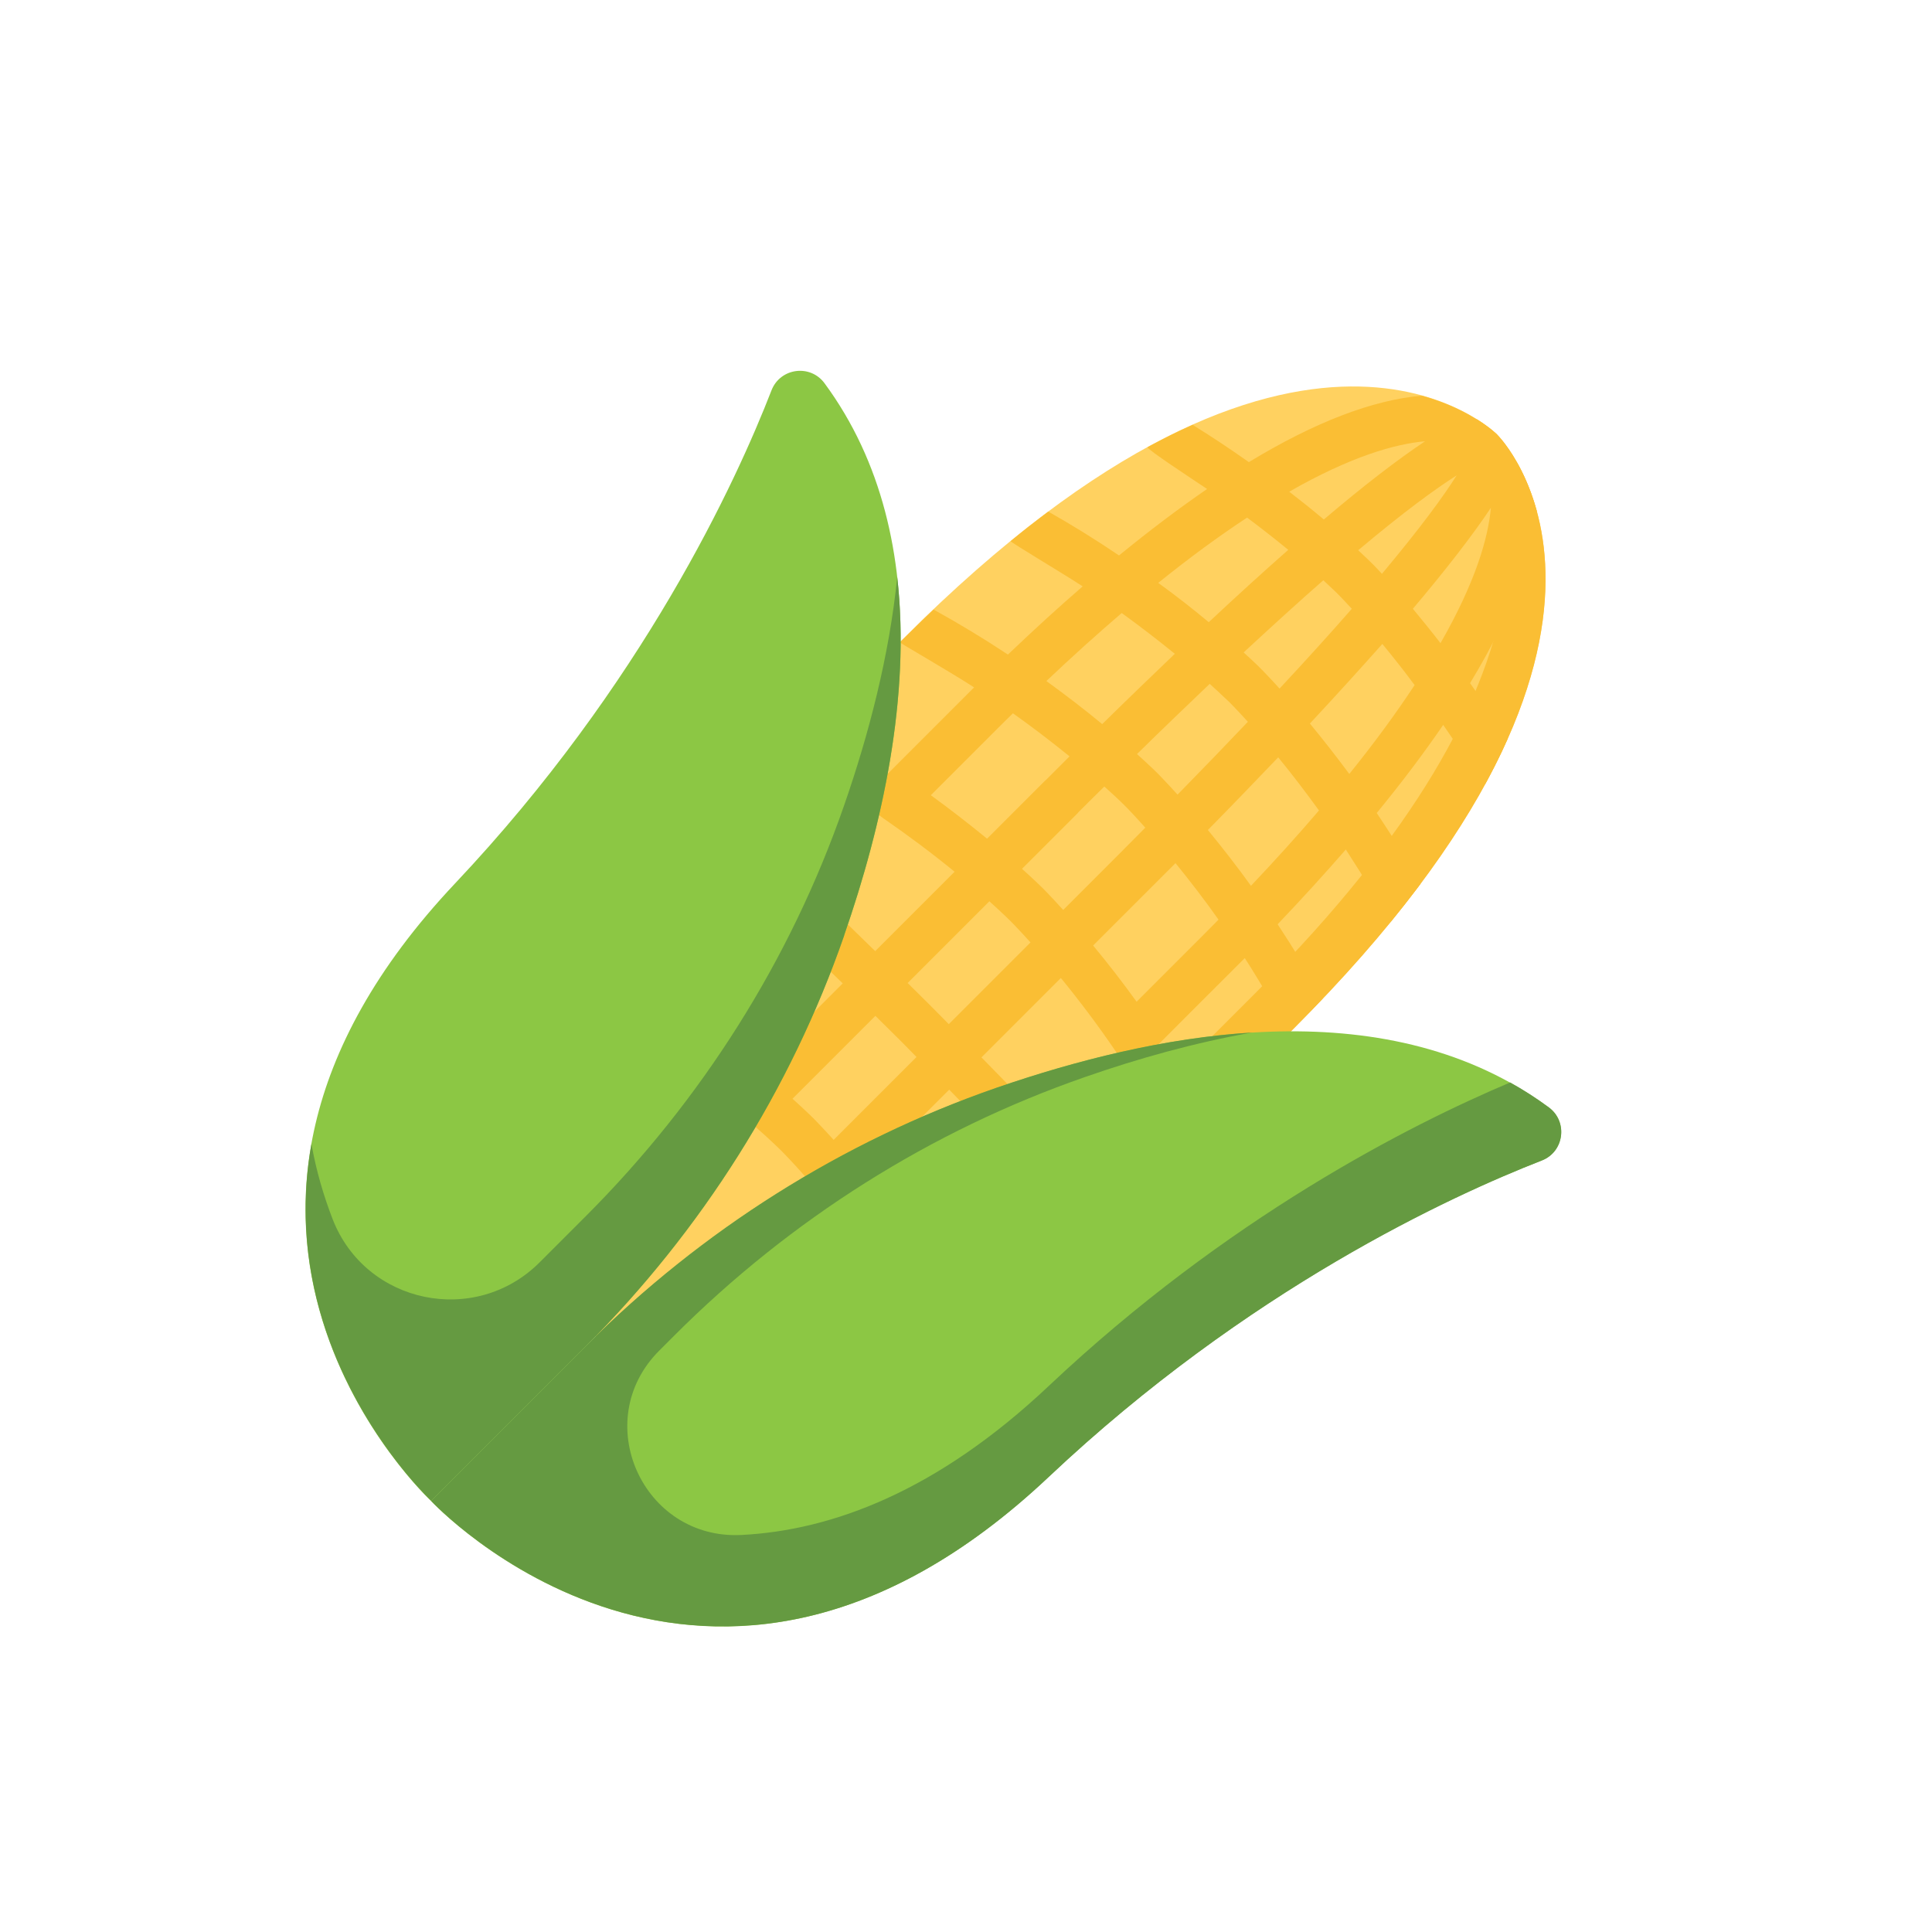 <?xml version="1.0" encoding="UTF-8"?>
<svg id="Layer_1" data-name="Layer 1" xmlns="http://www.w3.org/2000/svg" width="100" height="100" viewBox="0 0 100 100">
  <defs>
    <style>
      .cls-1 {
        fill: #fabe34;
      }

      .cls-2 {
        fill: #ffd160;
      }

      .cls-3 {
        fill: #659a41;
      }

      .cls-4 {
        fill: #8cc744;
      }
    </style>
  </defs>
  <path class="cls-2" d="M77.5,22.5s-10.02-10.17-30.73,10.54l-26.02,26.02,20.19,20.19,26.02-26.02c20.71-20.71,10.54-30.73,10.54-30.73Z"/>
  <path class="cls-1" d="M57.69,54.34c.43,.62,1.32,.67,1.84,.15,0,0,4.71-4.72,4.9-4.9,.77,1.18,2.25,3.76,2.33,3.84h0s1.22-1.23,1.7-1.74c-.71-1.29-1.49-2.58-2.33-3.85,1.26-1.32,2.44-2.62,3.53-3.87,.73,1.12,2.31,3.7,2.34,3.72,.54-.66,1.05-1.31,1.53-1.95-.7-1.23-1.46-2.45-2.27-3.66,1.29-1.57,2.44-3.1,3.44-4.56,.6,.88,2.06,3.03,2.16,3.09,.44-.81,.83-1.58,1.16-2.34-.6-.98-1.25-1.95-1.93-2.91,2.36-3.89,3.25-6.8,3.45-8.92-.72-2.63-2.04-3.93-2.04-3.93,0,0-1.29-1.31-3.91-2.03-2.54,.22-5.54,1.37-8.95,3.44-.96-.68-1.94-1.33-2.91-1.93-.75,.33-1.53,.72-2.34,1.16,.1,.19,2.21,1.57,3.09,2.16-1.46,1-2.98,2.15-4.56,3.44-1.21-.82-2.44-1.58-3.66-2.27-.64,.48-1.29,.98-1.95,1.53,.09,.12,2.61,1.61,3.73,2.34-1.26,1.09-2.55,2.27-3.87,3.53-1.27-.84-2.56-1.62-3.85-2.33-.51,.48-1.74,1.7-1.74,1.7,.08,.08,2.66,1.56,3.84,2.33-.19,.19-4.9,4.9-4.9,4.9-.54,.51-.46,1.42,.15,1.84,1.28,.88,2.54,1.82,3.74,2.8l-4.11,4.11c-1.2-1.18-2.77-2.7-4.63-4.49-.47-.45-1.23-.44-1.68,.03-.46,.47-.44,1.22,.03,1.68,1.85,1.78,3.4,3.28,4.6,4.45l-3.81,3.81c-.42,.42-.46,1.09-.11,1.55-.26,.04-.51,.17-.7,.39-.43,.49-.39,1.24,.11,1.68,.86,.76,1.33,1.23,1.35,1.25,0,0,.49,.49,1.25,1.35,.02,.02,.03,.04,.05,.06,.44,.44,1.15,.47,1.63,.05,.22-.19,.35-.44,.39-.71,.47,.34,1.12,.3,1.54-.12l3.81-3.81c1.17,1.19,2.68,2.75,4.45,4.6l.02,.02c.46,.46,1.2,.47,1.66,.02,.47-.46,.49-1.21,.03-1.68-1.79-1.87-3.31-3.43-4.49-4.63l4.11-4.11c.98,1.2,1.92,2.45,2.8,3.74Zm17.71-29.74c-.68,1.08-1.86,2.7-3.87,5.1-.37-.4-.58-.61-.6-.62-.01-.01-.23-.23-.63-.6,2.39-2.01,4.02-3.19,5.09-3.87Zm-6.91,5.43c.48,.44,.75,.71,.76,.72h0s.27,.27,.72,.76c-1.11,1.27-2.36,2.65-3.74,4.13-.55-.61-.89-.94-.9-.96-.02-.02-.35-.36-.96-.91,1.48-1.37,2.86-2.63,4.13-3.74Zm-5.87,5.37c.65,.59,1.01,.95,1.02,.95,0,0,.36,.36,.95,1.01-1.12,1.18-2.34,2.44-3.64,3.77-.62-.69-1-1.06-1.01-1.08-.02-.02-.4-.4-1.09-1.02,1.32-1.3,2.59-2.51,3.77-3.64Zm-6.83,6.67c.47-.47,.92-.92,1.37-1.36,.71,.63,1.09,1.02,1.1,1.03,0,0,.39,.39,1.02,1.1-.44,.45-.9,.9-1.36,1.37l-2.89,2.89c-.63-.7-1.01-1.08-1.03-1.1-.02-.02-.41-.41-1.1-1.03l2.89-2.89Zm-4.58,4.58c.7,.63,1.09,1.02,1.1,1.03,0,0,.39,.39,1.03,1.1l-4.23,4.23c-.68-.69-1.05-1.06-1.06-1.07-.01-.01-.38-.38-1.07-1.06l4.23-4.23h0Zm2.9-6.26l-3.02,3.02c-.94-.77-1.92-1.53-2.91-2.25l3.36-3.36c.3-.3,.59-.59,.89-.88,1,.71,1.98,1.46,2.93,2.23-.4,.4-.81,.81-1.23,1.23Zm2.94-2.91c-.93-.77-1.9-1.51-2.89-2.23,1.33-1.26,2.64-2.44,3.9-3.52,.94,.68,1.86,1.39,2.75,2.11-1.18,1.13-2.44,2.34-3.76,3.64Zm5.51-5.28c-.84-.7-1.71-1.38-2.61-2.03,1.6-1.29,3.14-2.42,4.6-3.38,.73,.55,1.44,1.1,2.13,1.67-1.27,1.12-2.65,2.37-4.12,3.75Zm5.95-5.32c-.58-.49-1.17-.96-1.78-1.43,3.18-1.82,5.46-2.47,7.03-2.61-1.41,.94-3.17,2.29-5.24,4.05Zm-26.39,31.02s-.4-.4-1.1-1.03l4.29-4.29c.69,.68,1.06,1.05,1.07,1.06,.01,0,.38,.38,1.06,1.07l-4.29,4.29c-.63-.7-1.02-1.08-1.03-1.1Zm35.05-31.63c-.14,1.57-.79,3.84-2.61,7.02-.47-.61-.95-1.2-1.43-1.78,1.75-2.07,3.1-3.82,4.04-5.23Zm-5.62,7.06c.57,.69,1.13,1.4,1.67,2.13-.96,1.46-2.09,3-3.38,4.6-.66-.89-1.34-1.76-2.04-2.61,1.37-1.47,2.62-2.85,3.75-4.12Zm-5.39,5.87c.73,.89,1.43,1.81,2.11,2.75-1.08,1.26-2.26,2.57-3.52,3.9-.71-.99-1.46-1.95-2.23-2.89,1.3-1.32,2.51-2.58,3.64-3.76Zm-5.32,5.47c.77,.95,1.52,1.92,2.23,2.93-.29,.29-.58,.59-.88,.89l-3.36,3.36c-.72-1-1.47-1.97-2.25-2.91l3.02-3.02c.42-.42,.83-.83,1.23-1.23Z"/>
  <path class="cls-1" d="M77.5,22.5s-.36-.37-1.09-.82c1.93,3.1,5.42,12.86-11.36,29.65l-26.02,26.02,1.91,1.91,26.02-26.02c20.71-20.71,10.54-30.73,10.54-30.73Z"/>
  <path class="cls-4" d="M22.31,77.69l8-8c6-6,13.26-10.6,21.27-13.38,9.08-3.15,20.45-4.98,28.58,1.01,1.01,.74,.8,2.3-.37,2.75-4.69,1.82-15.2,6.64-25.52,16.38-17.67,16.66-31.97,1.23-31.97,1.23Z"/>
  <path class="cls-3" d="M78.16,56.03c-5.23,2.21-14.63,6.99-23.88,15.71-5.79,5.46-11.22,7.47-15.9,7.71-5.12,.26-7.89-5.91-4.26-9.54l.79-.79c6-6,13.26-10.6,21.27-13.38,2.72-.95,5.65-1.77,8.64-2.3-4.54,.28-9.12,1.44-13.24,2.86-8.01,2.78-15.27,7.38-21.27,13.38l-8,8s14.3,15.42,31.97-1.23c10.32-9.73,20.83-14.55,25.52-16.38,1.17-.45,1.37-2.02,.36-2.76-.65-.48-1.32-.91-2.01-1.29Z"/>
  <path class="cls-4" d="M22.31,77.69l8-8c6-6,10.6-13.26,13.38-21.27,3.15-9.08,4.98-20.45-1.01-28.58-.74-1.01-2.3-.8-2.75,.37-1.82,4.69-6.64,15.2-16.38,25.52-16.66,17.67-1.23,31.97-1.23,31.97Z"/>
  <path class="cls-3" d="M43.69,48.42c1.99-5.73,3.45-12.38,2.75-18.55-.41,4.07-1.47,8.14-2.75,11.82-2.78,8.01-7.38,15.27-13.38,21.27l-2.38,2.38c-3.33,3.33-9,2.16-10.71-2.23-.46-1.19-.85-2.49-1.1-3.9-1.95,10.91,6.2,18.47,6.2,18.47l8-8c6-6,10.6-13.26,13.38-21.27Z"/>
</svg>